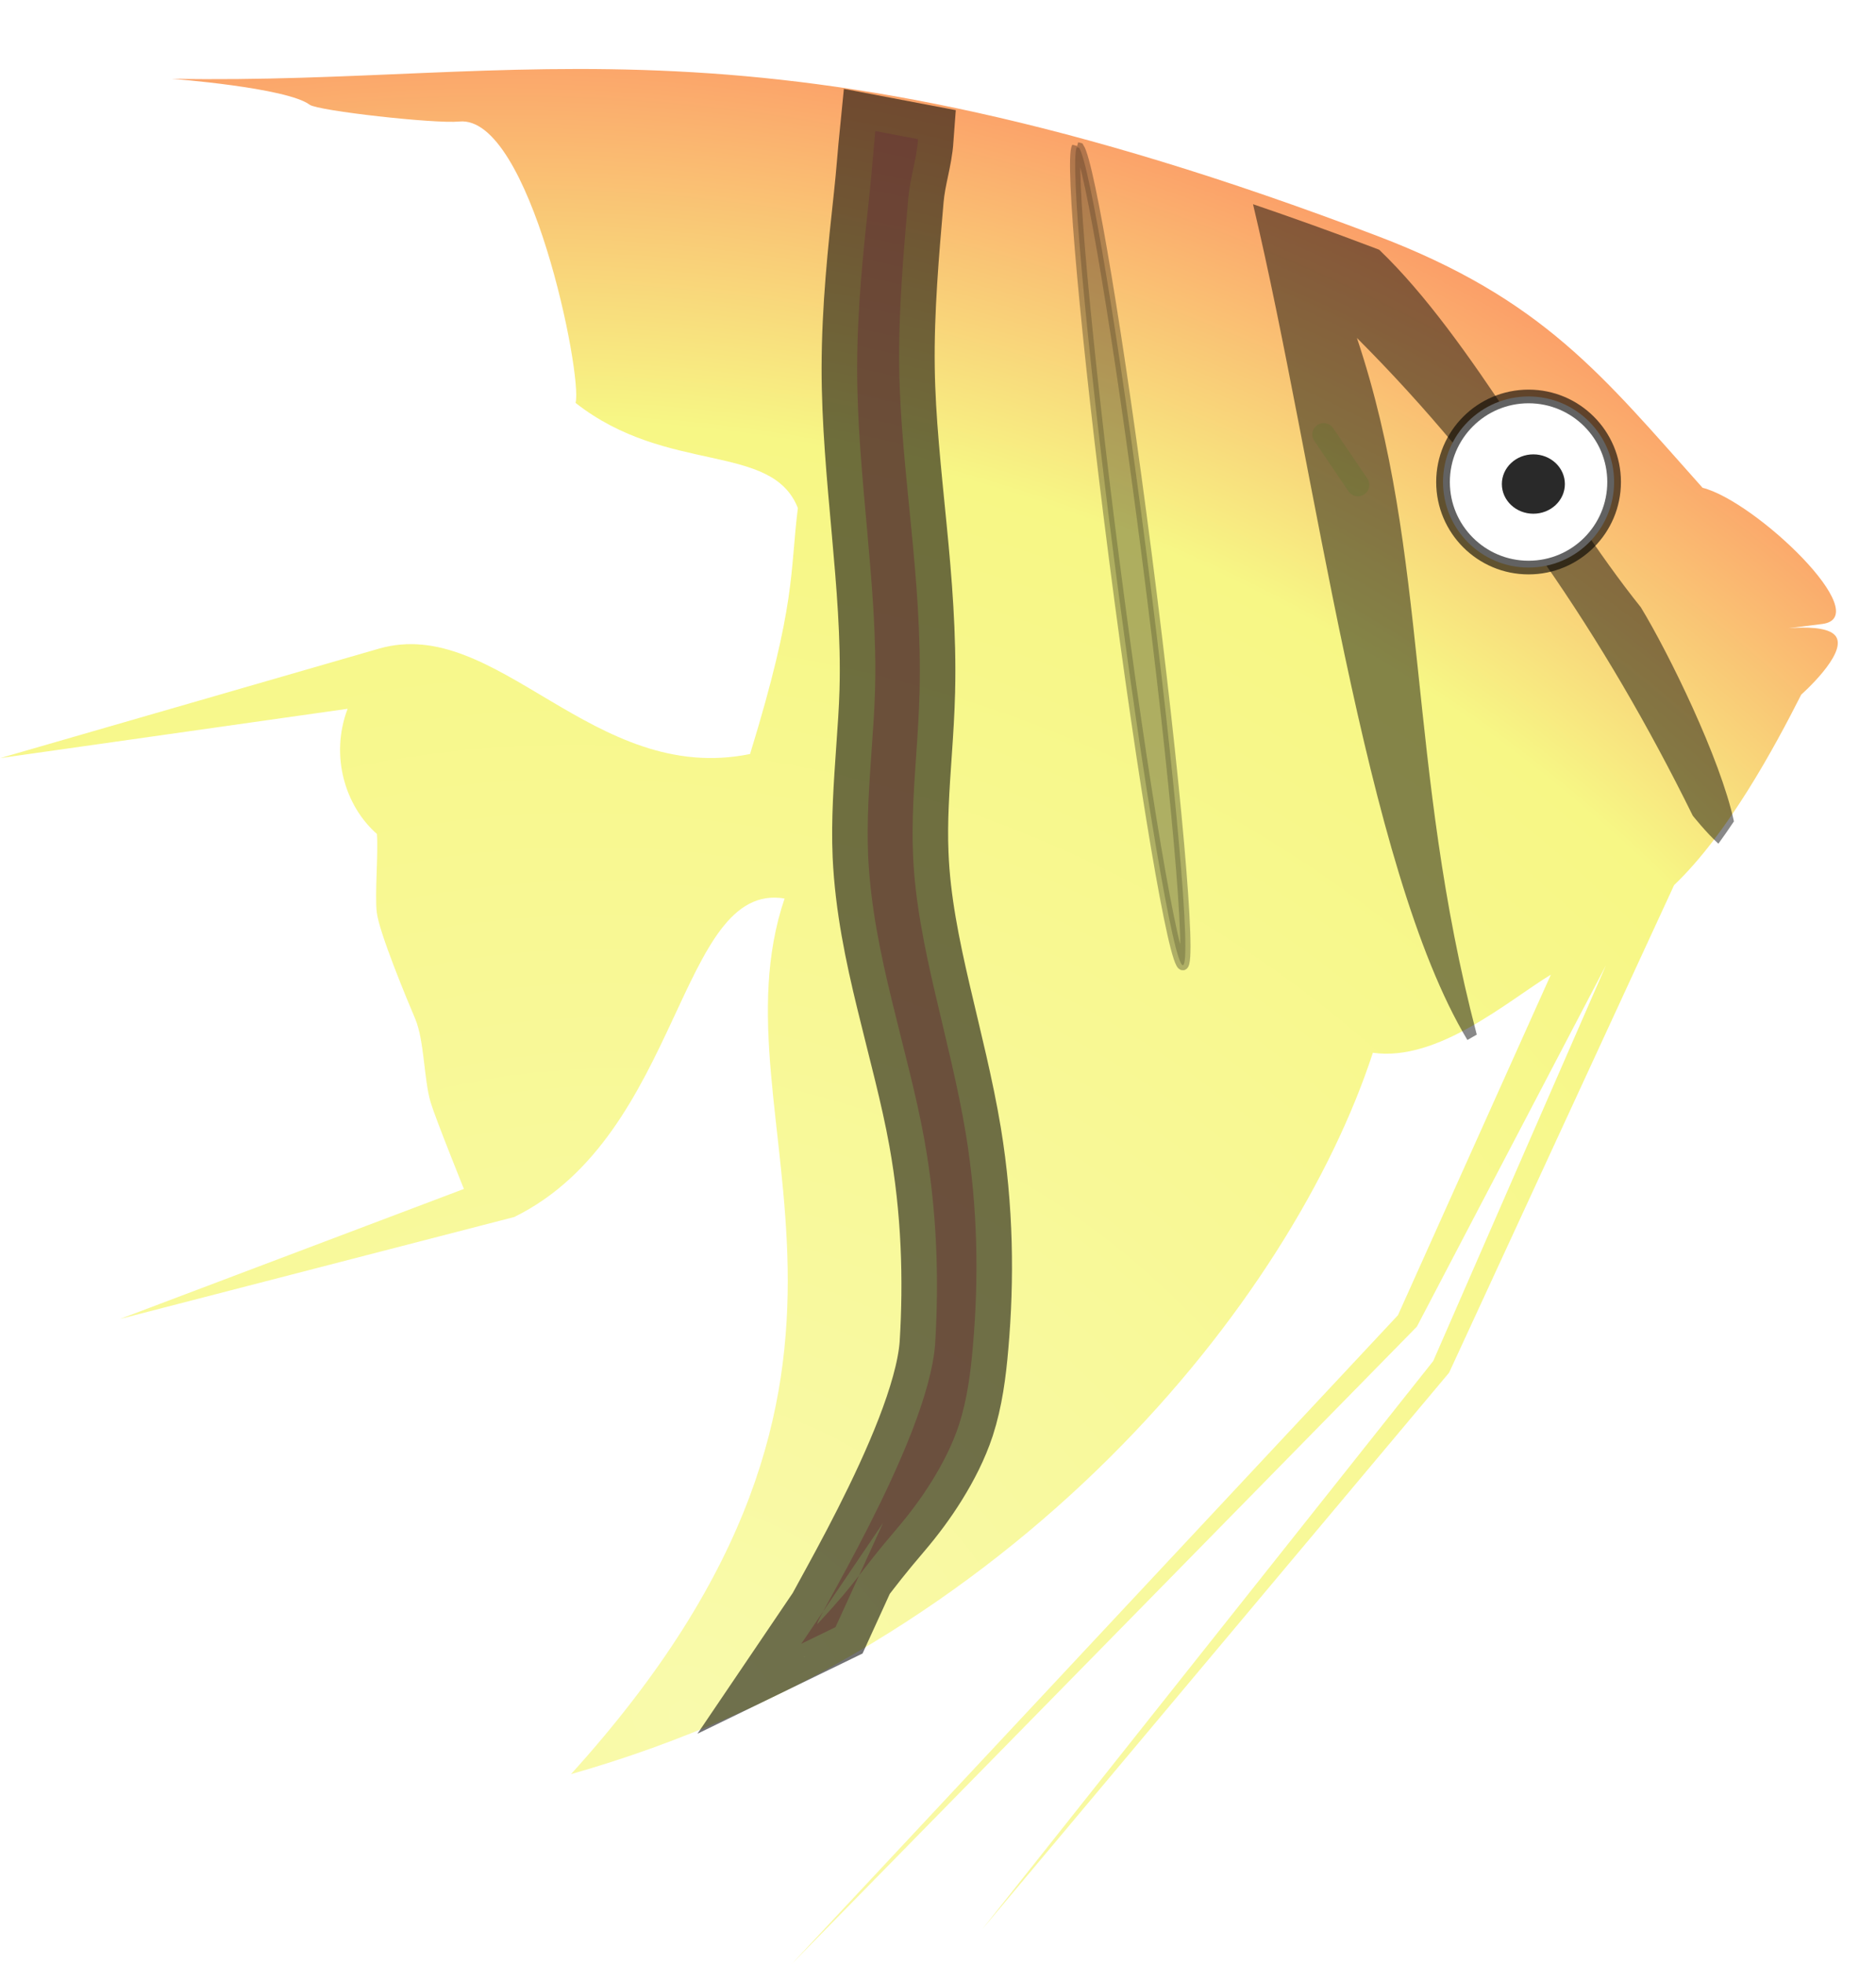 <svg width="386" height="404" xmlns="http://www.w3.org/2000/svg" xmlns:undefined="http://www.inkscape.org/namespaces/inkscape" xmlns:xlink="http://www.w3.org/1999/xlink">
 <defs>
  <linearGradient id="imagebot_19">
   <stop stop-color="#fdfdfd" offset="0" id="imagebot_25"/>
   <stop stop-color="#fdfdfd" stop-opacity="0" offset="1" id="imagebot_24"/>
  </linearGradient>
  <filter color-interpolation-filters="sRGB" id="imagebot_12">
   <feGaussianBlur  stdDeviation="0.316" id="imagebot_23"/>
  </filter>
  <radialGradient r="280.31" gradientTransform="matrix(2.219 1.068 -.932 1.937 518.63 -1302.6)" cx="146.13" cy="864.5" gradientUnits="userSpaceOnUse" id="imagebot_18">
   <stop stop-color="#f9faab" offset="0" id="imagebot_22"/>
   <stop stop-color="#f7f785" offset="0.635" id="imagebot_21"/>
   <stop stop-color="#ff4e4e" offset="1" id="imagebot_20"/>
  </radialGradient>
  <radialGradient r="14.859" gradientTransform="matrix(.363 .104 .198 -.317 -113.13 739)" cx="719.03" cy="474.46" gradientUnits="userSpaceOnUse" xlink:href="#imagebot_19" id="imagebot_5"/>
 </defs>
 <g label="Layer 1" id="imagebot_2">
  <path transform="matrix(0.677 0 0 0.677 116.347 -4.331)" label="Layer 1" fill="url(#imagebot_18)" d="M246.66,78.072C58.16,6.394 -10.74,32.343 -119.68,30.341C-119.68,30.341 -84.701,33.011 -77.723,38.231C-75.268,40.068 -39.596,44.066 -32.299,43.331C-10.712,41.156 5.294,120.634 3.07,128.842C31.003,150.764 62.688,140.656 70.636,160.792C68.152,180.721 70.209,189.601 56.109,235.536C8.338,245.281 -20.742,193.129 -56.721,203.525L-171.781,236.771L-66.211,221.791C-71.635,236.128 -66.937,251.38 -57.309,259.825C-56.827,265.341 -57.989,278.147 -57.346,283.646C-56.623,289.825 -48.116,310.237 -45.684,315.963C-42.876,322.574 -43.037,334.472 -40.985,341.355C-39.522,346.261 -30.866,367.708 -30.866,367.708L-135.406,407.228L-15.556,376.236C35.327,351.226 34.293,274.116 66.597,279.446C43.392,347.996 113.929,421.636 1.68,545.546C137.16,507.076 220.94,401.166 245.39,326.326C265.222,329.155 286.616,310.4 299.492,302.583L253.012,406.083L68.662,603.343L258.762,409.563L316.222,299.773L263.732,420.013L126.612,592.753L268.562,423.543L336.942,275.373C353.253,259.823 367.436,233.581 375.582,217.483C375.582,217.483 389.514,205.183 386.181,199.897C382.985,194.829 364.177,198.249 364.177,198.249L381.92,196.029C398.57,193.939 361.73,158.689 345.59,154.629C315.24,120.659 297.2,97.29 246.66,78.071L246.66,78.072z" id="imagebot_17"/>
  <g label="Layer 1" transform="matrix(0.492 0 0 0.492 100.348 -145.351)" id="imagebot_13">
   <path fill="#fc7a4a" d="M842.47,196.29C842.47,208.564 833.425,218.513 822.267,218.513S802.064,208.563 802.064,196.29C802.064,184.016 811.109,174.067 822.267,174.067S842.47,184.017 842.47,196.29z" transform="matrix(.975 0 0 .975 -366.67 308.37)" id="imagebot_15"/>
   <path fill="#f8f281" d="M842.47,196.29C842.47,208.564 833.425,218.513 822.267,218.513S802.064,208.563 802.064,196.29C802.064,184.016 811.109,174.067 822.267,174.067S842.47,184.017 842.47,196.29z" transform="matrix(.635 0 0 .635 -87.264 375.07)" id="imagebot_14"/>
  </g>
  <path label="Layer 1" opacity="0.541" fill-rule="evenodd" filter="url(#imagebot_12)" stroke="#000000" stroke-width="3.114" fill="#000000" d="M155.41,51.14C153.259,55.033 158.173,109.635 166.722,176.05C175.563,244.719 184.934,300.12 187.66,299.71C190.386,299.298 185.438,243.223 176.598,174.55C168.221,109.479 159.355,56.37 156.129,51.33C155.889,51.265 155.65,51.207 155.41,51.142L155.41,51.14z" transform="matrix(0.677 0 0 0.677 116.347 -4.331)" id="imagebot_11"/>
  <path transform="translate(0 2.5) matrix(1 0 0 1 72.788 -556.621)" label="Layer 1" opacity="0.466" fill-rule="evenodd" fill="#000000" d="M185.03,596.13C197.888,650.114 207.85,732.68 229.139,768.08C229.787,767.718 230.43,767.358 231.065,766.979C216.509,711.505 221.401,668.405 206.407,623.649C234.804,652.057 257.404,685.176 275.513,721.942C275.513,721.942 278.29,725.436 280.783,727.699C281.882,726.195 282.939,724.665 283.979,723.106C281.206,710.183 270.529,688.429 264.824,679.061C247.114,656.984 230.36,624.091 211,605.51C210.709,605.398 210.427,605.284 210.133,605.172C201.392,601.848 193.046,598.865 185.031,596.134L185.03,596.13z" id="imagebot_10"/>
  <path transform="matrix(1 0 0 1 72.788 -556.621)" label="Layer 1" opacity="0.552" fill-rule="evenodd" stroke="#000000" stroke-width="14.625" fill="#ea7979" d="M107.32,583.58C106.865,588.09 106.595,592.235 106.071,596.999C105.462,602.544 104.851,608.256 104.378,614.143C103.905,620.03 103.586,626.118 103.574,632.345C103.569,643.321 104.625,654.549 105.648,665.935C106.607,676.725 107.567,687.647 107.257,698.699C107.148,702.675 106.843,706.722 106.558,710.848C106.061,718.04 105.527,725.351 105.838,732.67C106.32,743.076 108.41,752.97 110.707,762.408C113.111,772.357 115.737,781.835 117.395,791.045C120.048,805.703 120.438,819.972 119.617,833.207C118.041,853.531 93.137,892.827 95.548,890.587C104.003,881.517 103.597,880.64 111.828,871.029C114.344,868.076 116.773,864.85 118.961,861.314C121.149,857.778 123.134,853.962 124.528,849.758C126.204,844.567 126.921,839.08 127.385,833.651C128.596,820.002 128.459,805.199 125.925,789.817C124.324,780.159 121.835,770.48 119.554,760.672C117.404,751.365 115.441,741.901 115.067,732.31C114.776,725.565 115.266,718.586 115.765,711.377C116.052,707.242 116.317,703.052 116.421,698.868C116.703,687.238 115.771,676.036 114.707,665.215C113.595,653.795 112.37,642.796 112.23,632.26C112.142,626.283 112.38,620.405 112.738,614.629C113.096,608.853 113.592,603.18 114.072,597.633C114.465,593.094 115.787,589.612 116.104,585.251L107.32,583.58zM108.917,869.93L92.08,894.803L99.127,891.38z" id="imagebot_9"/>
  <path transform="matrix(1 0 0 1 72.788 -556.621)" label="Layer 1" opacity="0.762" fill="url(#imagebot_5)" d="M243.71,666.55C241.051,667.267 237.711,666.998 235.831,665.781C236.823,662.584 244.874,660.948 248.235,663.454C247.42,664.74 245.944,665.988 243.71,666.55L243.71,666.55z" id="imagebot_4"/>
  <title>Layer 1</title>

  <path transform="matrix(0.493 0 0 0.493 213.349 -80.212)" label="Capa 1" opacity="0.157" fill="none" stroke="rgb(23, 127, 18)" stroke-width="9.5" stroke-linecap="round" stroke-linejoin="round" stroke-miterlimit="4" stroke-opacity="0.69" id="imagebot_35" d="M133.979,365.06L119.698,344.014"/>
  <path transform="matrix(0.493 0 0 0.493 213.349 -80.212)" label="Capa 1" fill="rgb(255, 255, 255)" stroke="rgb(0, 0, 0)" stroke-width="5.7" stroke-miterlimit="4" stroke-opacity="0.615" id="imagebot_33" d="M 240.903 363.852 C 240.903 383.57 224.919 399.555 205.2 399.555 C 185.482 399.555 169.497 383.57 169.497 363.852 C 169.497 344.133 185.482 328.148 205.2 328.148 C 224.919 328.148 240.903 344.133 240.903 363.852 z"/>
  <path label="Capa 1" opacity="0.839" fill="rgb(0, 0, 0)" transform="translate(-2.5 -2.5) matrix(0.5 0 0 0.5 202.341 -51.185)" d="M244.286,306.539C244.286,313.284 238.481,318.753 231.32,318.753C224.159,318.753 218.354,313.284 218.354,306.539C218.354,299.793 224.159,294.324 231.32,294.324C238.481,294.324 244.286,299.793 244.286,306.539z" id="imagebot_30"/>
 </g>
</svg>